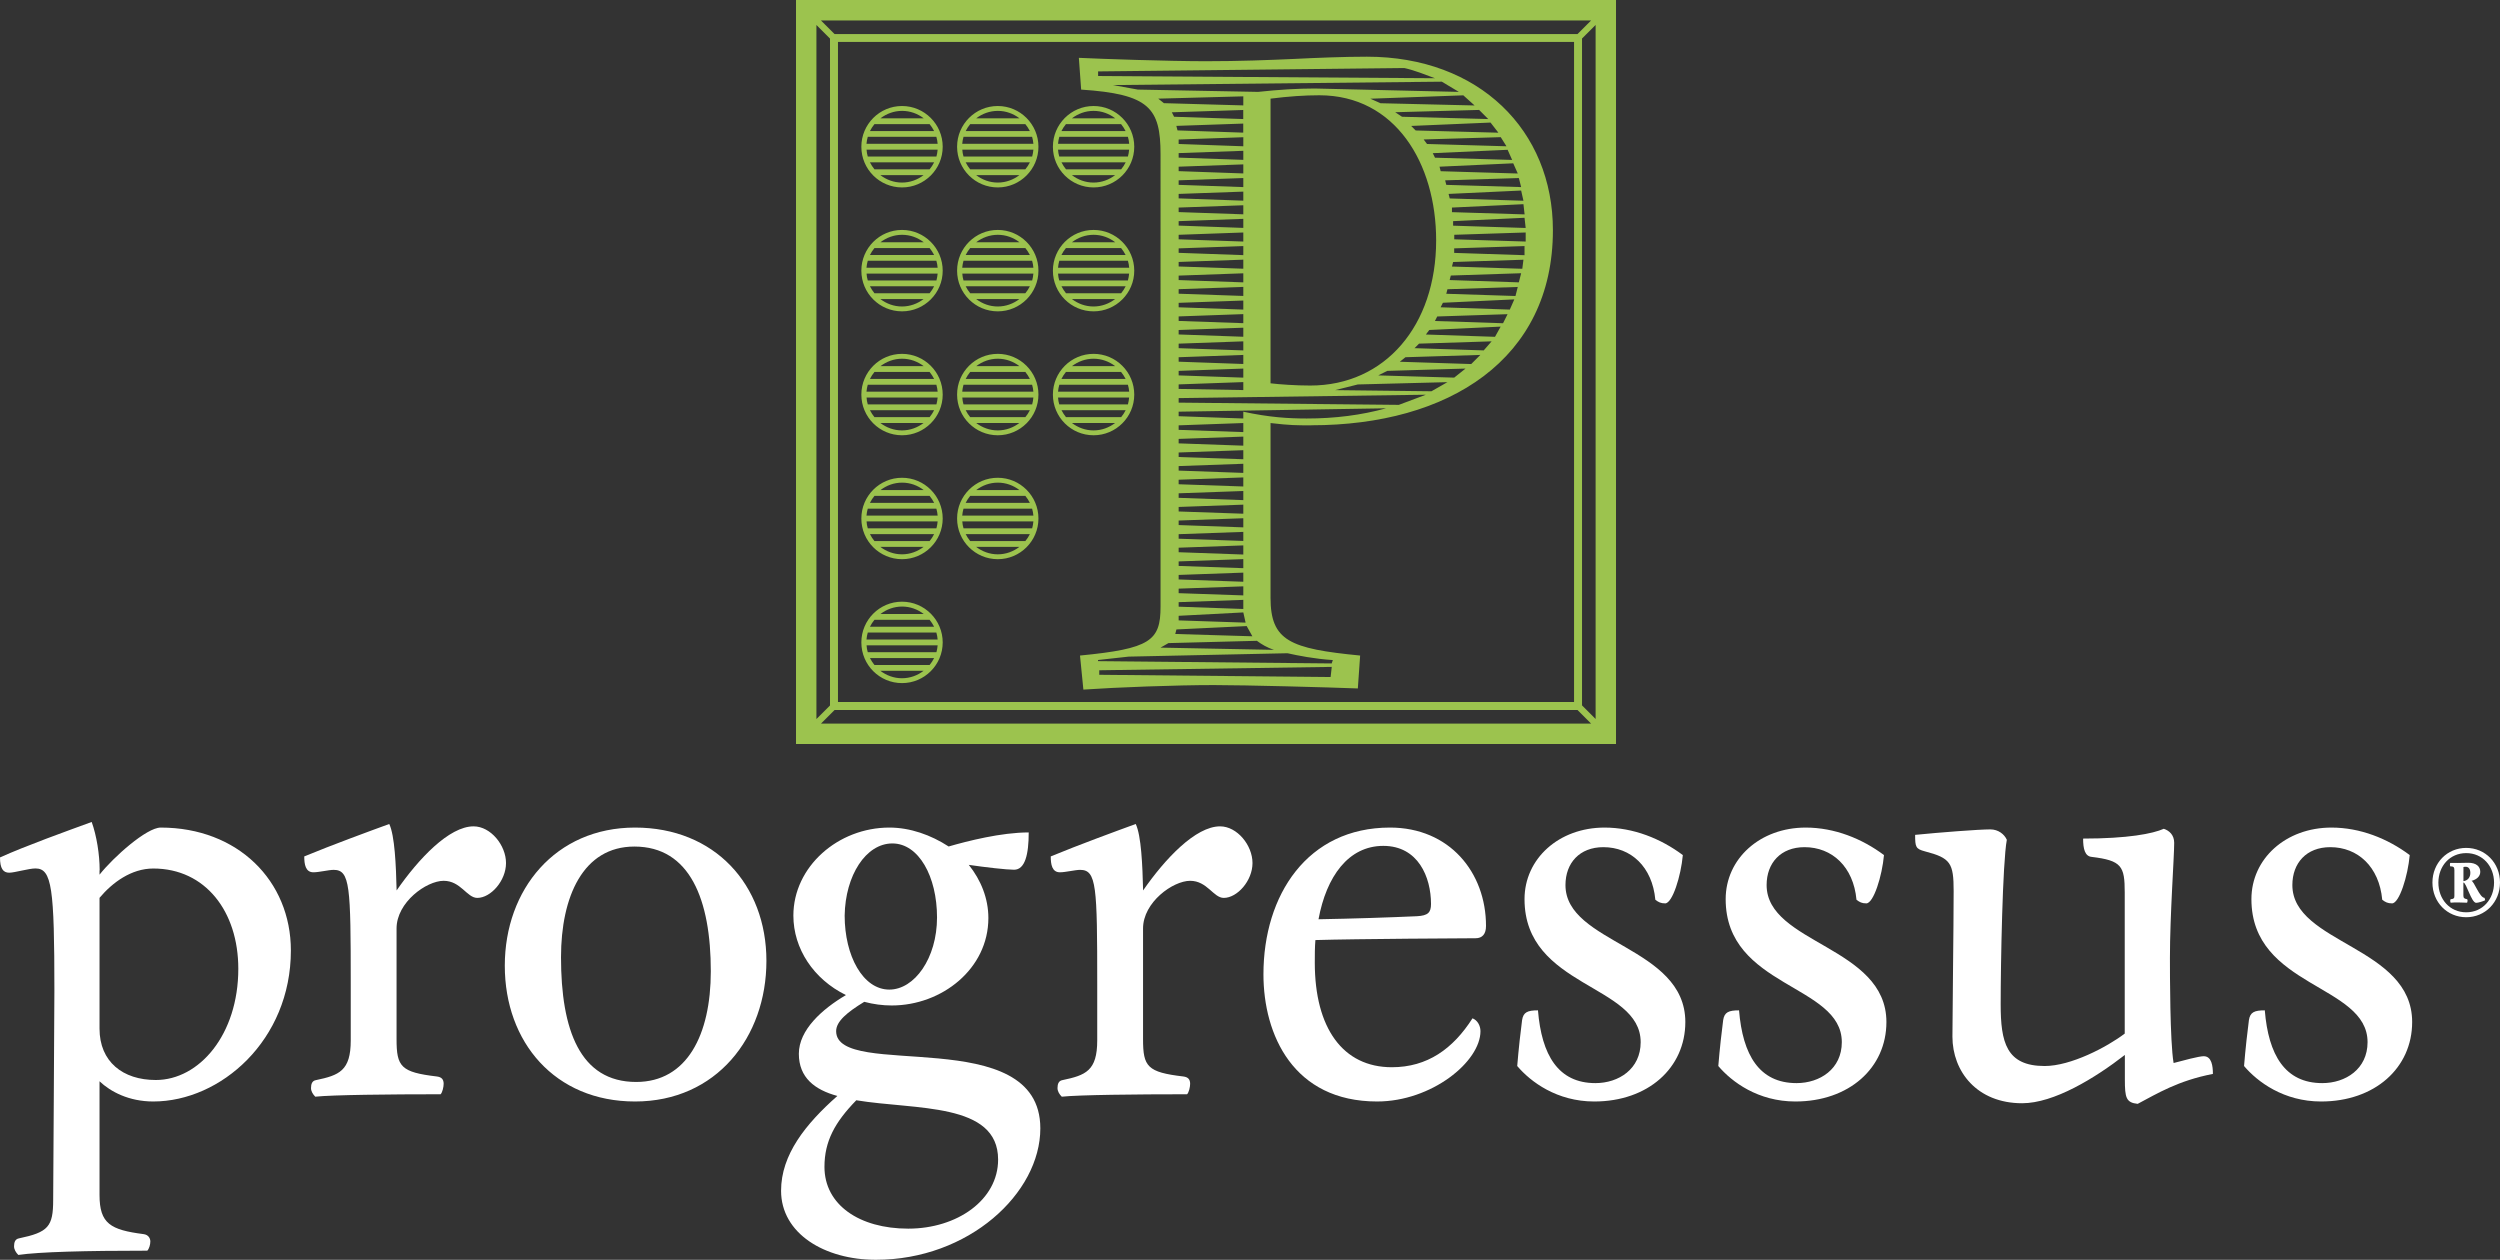 <?xml version="1.0" encoding="UTF-8" standalone="no"?>
<svg
   id="Layer_2"
   data-name="Layer 2"
   viewBox="0 0 370 186.45"
   version="1.1"
   sodipodi:docname="imagotipo_progressus_noslogan_blanco.svg"
   inkscape:version="1.4 (e7c3feb1, 2024-10-09)"
   width="370"
   height="186.45"
   xmlns:inkscape="http://www.inkscape.org/namespaces/inkscape"
   xmlns:sodipodi="http://sodipodi.sourceforge.net/DTD/sodipodi-0.dtd"
   xmlns="http://www.w3.org/2000/svg"
   xmlns:svg="http://www.w3.org/2000/svg">
  <rect x="0" y="0" width="370" height="186.45" fill="#333333" stroke="none"/>
  <sodipodi:namedview
     id="namedview51"
     pagecolor="#ffffff"
     bordercolor="#000000"
     borderopacity="0.25"
     inkscape:showpageshadow="2"
     inkscape:pageopacity="0.0"
     inkscape:pagecheckerboard="0"
     inkscape:deskcolor="#d1d1d1"
     inkscape:zoom="1.3310847"
     inkscape:cx="186.31421"
     inkscape:cy="110.43625"
     inkscape:window-width="1648"
     inkscape:window-height="767"
     inkscape:window-x="187"
     inkscape:window-y="115"
     inkscape:window-maximized="0"
     inkscape:current-layer="Layer_2" />
  <defs
     id="defs1">
    <style
       id="style1">
      .cls-1 {
        fill: #9cc34e;
      }

      .cls-2 {
        fill: #808081;
      }

      .cls-3 {
        fill: #272525;
      }
    </style>
  </defs>
  <g
     id="g10"
     style="fill:#ffffff"
     transform="translate(-0.02)">
    <path
       class="cls-3"
       d="m 14.75,128.82 v 0.63 c 2.08,-2.62 6.97,-6.97 9.05,-6.97 11.4,0 19.27,7.87 19.27,18.19 0,13.3 -10.41,22.35 -20.36,22.35 -3.62,0 -6.33,-1.45 -7.96,-2.99 v 16.83 c 0,4.25 1.63,5.16 6.52,5.79 0.72,0.09 1,0.63 1,1.09 0,0.46 -0.18,1.09 -0.45,1.36 -9.14,0 -16.02,0.18 -19.09,0.63 -0.36,-0.36 -0.63,-0.81 -0.63,-1.27 0,-0.63 0.18,-1.08 0.72,-1.18 4.34,-0.91 5.07,-1.72 5.07,-5.7 0,-1.9 0.18,-27.24 0.18,-30.95 0,-15.2 -0.36,-18.1 -2.8,-18.1 -1,0 -3.08,0.63 -3.89,0.63 -0.9,0 -1.36,-0.63 -1.36,-2.26 3.8,-1.72 9.86,-3.89 13.57,-5.25 0.72,1.99 1.18,4.8 1.18,7.15 z m 20.54,14.56 c 0,-8.5 -4.89,-14.84 -12.58,-14.84 -3.26,0 -6.06,2.08 -7.96,4.34 v 19.36 c 0,4.89 3.44,7.6 8.33,7.6 6.42,0 12.21,-6.7 12.21,-16.47 z"
       id="path1"
       style="fill:#ffffff" />
    <path
       class="cls-3"
       d="m 58.71,131.8 c 3.26,-4.71 7.78,-9.5 11.4,-9.5 2.53,0 4.8,2.8 4.8,5.43 0,2.63 -2.26,5.16 -4.25,5.16 -1.54,0 -2.44,-2.53 -4.98,-2.53 -2.54,0 -6.97,3.17 -6.97,7.06 v 16.38 c 0,4.07 0.63,4.89 5.97,5.52 0.72,0.09 1,0.45 1,1.09 0,0.45 -0.18,1.27 -0.45,1.54 -7.51,0 -16.02,0.09 -18.55,0.36 -0.36,-0.36 -0.63,-0.81 -0.63,-1.27 0,-0.63 0.18,-1.08 0.72,-1.18 3.44,-0.72 5.16,-1.36 5.16,-5.88 v -8.32 c 0,-14.48 -0.09,-16.92 -2.53,-16.92 -0.72,0 -2.17,0.36 -2.99,0.36 -1.18,0 -1.36,-1.18 -1.36,-2.35 4.16,-1.72 9.59,-3.71 12.58,-4.8 0.81,1.72 1,6.06 1.09,9.86 z"
       id="path2"
       style="fill:#ffffff" />
    <path
       class="cls-3"
       d="m 94,163.02 c -11.85,0 -19.27,-8.78 -19.27,-20.09 0,-11.31 7.51,-20.45 19.27,-20.45 11.76,0 19.45,8.42 19.45,19.73 0,11.31 -7.42,20.81 -19.45,20.81 z m -0.09,-37.73 c -7.6,0 -10.86,7.42 -10.86,16.38 0,10.77 2.81,18.46 11.13,18.46 7.51,0 11.04,-6.97 11.04,-16.38 0,-10.59 -3.08,-18.46 -11.31,-18.46 z"
       id="path3"
       style="fill:#ffffff" />
    <path
       class="cls-3"
       d="m 131.64,122.48 c 3.08,0 6.15,1.09 8.78,2.8 2.8,-0.81 7.78,-2.08 11.85,-2.08 0,3.26 -0.54,5.52 -2.17,5.52 -1.09,0 -4.25,-0.36 -6.7,-0.72 1.81,2.26 2.9,4.98 2.9,7.87 0,7.51 -6.88,12.94 -14.3,12.94 -1.36,0 -2.71,-0.18 -4.07,-0.54 -2.53,1.54 -4.16,2.9 -4.16,4.34 0,7.33 30.22,-1.36 30.22,14.39 0,9.59 -10.59,19.45 -24.34,19.45 -7.6,0 -14.03,-3.89 -14.03,-10.22 0,-5.34 3.62,-9.86 8.33,-14.03 -3.35,-0.91 -5.7,-2.71 -5.7,-6.24 0,-3.53 3.44,-6.61 6.97,-8.69 -4.8,-2.35 -7.78,-6.88 -7.78,-11.76 0,-7.24 6.61,-13.03 14.21,-13.03 z m -4.89,40.36 c -3.17,3.26 -4.71,6.06 -4.71,9.86 0,5.61 5.16,9.14 12.4,9.14 7.24,0 13.3,-4.25 13.3,-10.22 0,-8.5 -12.21,-7.33 -20.99,-8.78 z m 4.89,-16.38 c 3.71,0 7.06,-4.62 7.06,-10.68 0,-6.06 -2.71,-10.95 -6.61,-10.95 -3.9,0 -6.97,4.71 -7.06,10.68 0,5.97 2.71,10.95 6.61,10.95 z"
       id="path4"
       style="fill:#ffffff" />
    <path
       class="cls-3"
       d="m 169.19,131.8 c 3.26,-4.71 7.78,-9.5 11.4,-9.5 2.53,0 4.8,2.8 4.8,5.43 0,2.63 -2.26,5.16 -4.25,5.16 -1.54,0 -2.44,-2.53 -4.98,-2.53 -2.54,0 -6.97,3.17 -6.97,7.06 v 16.38 c 0,4.07 0.63,4.89 5.97,5.52 0.72,0.09 1,0.45 1,1.09 0,0.45 -0.18,1.27 -0.45,1.54 -7.51,0 -16.02,0.09 -18.55,0.36 -0.36,-0.36 -0.63,-0.81 -0.63,-1.27 0,-0.63 0.18,-1.08 0.72,-1.18 3.44,-0.72 5.16,-1.36 5.16,-5.88 v -8.32 c 0,-14.48 -0.09,-16.92 -2.53,-16.92 -0.72,0 -2.17,0.36 -2.99,0.36 -1.18,0 -1.36,-1.18 -1.36,-2.35 4.16,-1.72 9.59,-3.71 12.58,-4.8 0.81,1.72 1,6.06 1.09,9.86 z"
       id="path5"
       style="fill:#ffffff" />
    <path
       class="cls-3"
       d="m 203.84,163.02 c -12.4,0 -16.83,-9.86 -16.83,-18.82 0,-11.76 6.52,-21.72 18.73,-21.72 8.78,0 14.21,6.61 14.21,14.57 0,1.18 -0.54,1.81 -1.54,1.81 -0.81,0 -17.74,0.09 -23.71,0.27 -0.09,1.08 -0.09,2.17 -0.09,3.35 0,9.68 4.16,15.47 11.4,15.47 5.25,0 9.05,-2.71 11.94,-7.24 0.72,0.27 1.18,1.08 1.18,1.9 0,4.52 -7.24,10.41 -15.29,10.41 z m 7.97,-29.23 c 0,-3.98 -1.9,-8.6 -7.06,-8.6 -5.16,0 -8.42,4.52 -9.59,10.86 5.16,-0.09 10.59,-0.27 14.57,-0.45 1.63,-0.09 2.08,-0.54 2.08,-1.81 z"
       id="path6"
       style="fill:#ffffff" />
    <path
       class="cls-3"
       d="m 246.46,133.7 c -0.63,0 -1,-0.18 -1.45,-0.54 -0.45,-4.89 -3.62,-7.78 -7.69,-7.78 -3.53,0 -5.61,2.35 -5.61,5.61 0,8.69 17.74,9.05 17.74,20.27 0,6.79 -5.52,11.76 -13.48,11.76 -5.52,0 -9.41,-2.9 -11.4,-5.25 0.18,-2.26 0.54,-5.52 0.72,-6.79 0.18,-1.18 0.81,-1.45 2.35,-1.45 0.54,6.61 2.99,10.77 8.5,10.77 3.44,0 6.7,-2.08 6.7,-6.06 0,-8.6 -17.19,-8.05 -17.19,-21.17 0,-5.97 5.07,-10.59 11.85,-10.59 4.25,0 8.32,1.63 11.58,4.07 -0.27,3.08 -1.54,7.15 -2.62,7.15 z"
       id="path7"
       style="fill:#ffffff" />
    <path
       class="cls-3"
       d="m 276.23,133.7 c -0.63,0 -1,-0.18 -1.45,-0.54 -0.45,-4.89 -3.62,-7.78 -7.69,-7.78 -3.53,0 -5.61,2.35 -5.61,5.61 0,8.69 17.73,9.05 17.73,20.27 0,6.79 -5.52,11.76 -13.48,11.76 -5.52,0 -9.41,-2.9 -11.4,-5.25 0.18,-2.26 0.54,-5.52 0.72,-6.79 0.18,-1.18 0.81,-1.45 2.35,-1.45 0.54,6.61 2.99,10.77 8.51,10.77 3.44,0 6.7,-2.08 6.7,-6.06 0,-8.6 -17.19,-8.05 -17.19,-21.17 0,-5.97 5.07,-10.59 11.85,-10.59 4.25,0 8.32,1.63 11.58,4.07 -0.27,3.08 -1.54,7.15 -2.62,7.15 z"
       id="path8"
       style="fill:#ffffff" />
    <path
       class="cls-3"
       d="m 321.74,157.32 c 1.36,-0.36 3.71,-1 4.43,-1 1.18,0 1.36,1.45 1.36,2.62 -5.16,1 -8.23,2.9 -11.13,4.43 -1.72,-0.18 -1.9,-0.9 -1.9,-3.62 v -3.62 c -4.43,3.44 -10.5,7.15 -15.2,7.15 -6.7,0 -10.32,-4.71 -10.32,-9.86 0,-3.26 0.18,-16.47 0.18,-21.54 0,-4.16 -0.45,-4.89 -4.25,-5.88 -1.36,-0.36 -1.45,-0.63 -1.45,-2.44 3.62,-0.36 9.41,-0.81 11.13,-0.81 1.18,0 2.08,0.72 2.44,1.54 -0.63,3.35 -0.91,18.28 -0.91,24.34 0,5.61 0.81,9.14 6.51,9.14 3.89,0 9.23,-2.81 11.85,-4.8 v -20.9 c 0,-3.89 -0.45,-4.71 -4.89,-5.25 -1,-0.09 -1.27,-1.18 -1.27,-2.71 6.6,0 10.31,-0.72 11.94,-1.45 0.81,0.27 1.54,0.91 1.54,2.08 0,2.17 -0.63,10.68 -0.63,17.01 0,2.26 0,12.4 0.54,15.56 z"
       id="path9"
       style="fill:#ffffff" />
    <path
       class="cls-3"
       d="m 354.04,133.7 c -0.63,0 -1,-0.18 -1.45,-0.54 -0.45,-4.89 -3.62,-7.78 -7.69,-7.78 -3.53,0 -5.61,2.35 -5.61,5.61 0,8.69 17.73,9.05 17.73,20.27 0,6.79 -5.52,11.76 -13.48,11.76 -5.52,0 -9.41,-2.9 -11.4,-5.25 0.18,-2.26 0.54,-5.52 0.72,-6.79 0.18,-1.18 0.81,-1.45 2.35,-1.45 0.54,6.61 2.99,10.77 8.51,10.77 3.44,0 6.7,-2.08 6.7,-6.06 0,-8.6 -17.19,-8.05 -17.19,-21.17 0,-5.97 5.07,-10.59 11.85,-10.59 4.25,0 8.32,1.63 11.58,4.07 -0.27,3.08 -1.54,7.15 -2.62,7.15 z"
       id="path10"
       style="fill:#ffffff" />
  </g>
  <path
     class="cls-3"
     d="m 365,135.75 c -2.81,0 -5,-2.22 -5,-5.13 0,-2.91 2.19,-5.13 5,-5.13 2.81,0 5,2.22 5,5.13 0,2.91 -2.2,5.13 -5,5.13 z m 0,-9.49 c -2.43,0 -4.12,1.92 -4.12,4.37 0,2.45 1.69,4.39 4.12,4.39 2.43,0 4.12,-1.94 4.12,-4.39 0,-2.45 -1.7,-4.37 -4.12,-4.37 z m 0.2,7.02 c 0,0.1 -0.03,0.23 -0.07,0.32 -0.27,-0.01 -1.05,-0.04 -1.35,-0.04 -0.36,0 -0.75,0 -1.08,0.04 -0.03,-0.06 -0.07,-0.17 -0.07,-0.29 0,-0.13 0.04,-0.23 0.1,-0.23 0.43,-0.04 0.52,-0.14 0.52,-0.49 v -3.82 c 0,-0.45 -0.14,-0.55 -0.62,-0.55 -0.03,-0.07 -0.04,-0.22 -0.04,-0.29 0,-0.13 0.03,-0.22 0.07,-0.22 0.16,0 0.71,0.01 1.09,0.01 0.62,0 1.34,-0.03 1.56,-0.03 1.15,0 1.77,0.53 1.77,1.34 0,0.66 -0.52,1.14 -1.31,1.34 0.37,0 1.22,2.51 1.94,2.51 0.03,0.07 0.09,0.29 0.09,0.36 -0.3,0.16 -1.05,0.38 -1.33,0.38 -0.71,0 -1.45,-3.01 -1.89,-3.01 v 1.9 c 0,0.4 0.12,0.49 0.5,0.56 0.09,0.01 0.12,0.1 0.12,0.2 z m -0.28,-5 c -0.13,0 -0.23,0.01 -0.33,0.04 v 2.09 c 0.66,-0.09 1.02,-0.58 1.02,-1.22 0,-0.55 -0.24,-0.91 -0.69,-0.91 z"
     id="path11"
     style="fill:#ffffff" />
  <g
     id="g26"
     transform="translate(-0.02)">
    <path
       class="cls-1"
       d="M 117.83,0 H 239.19 V 110.11 H 117.83 Z m 3.02,106.42 2.01,-2.01 V 5.71 L 120.85,3.7 Z M 123.54,5.04 H 233.49 L 235.5,3.03 H 121.52 l 2.01,2.01 z m -2.02,102.05 H 235.5 l -2.01,-2.01 H 123.54 l -2.01,2.01 z m 2.52,-3.19 H 232.98 V 6.21 H 124.04 Z m 110.12,0.5 2.01,2.01 V 3.69 l -2.01,2.01 v 98.69 z"
       id="path12" />
    <path
       class="cls-1"
       d="m 194.1,62.94 c 20.31,0 35.75,-9.74 35.75,-28.87 0,-14.77 -10.91,-25.68 -27.53,-25.68 -3.36,0 -7.55,0.17 -10.74,0.33 -3.86,0.17 -8.06,0.34 -13.09,0.34 -5.54,0 -15.44,-0.34 -18.8,-0.5 l 0.34,4.7 c 10.07,0.67 11.75,2.69 11.75,9.57 V 89.8 c 0,5.04 -1.51,6.21 -11.92,7.22 l 0.5,5.04 c 4.87,-0.34 13.76,-0.67 19.3,-0.67 4.7,0 16.95,0.33 21.32,0.5 l 0.34,-4.87 C 190.91,96.01 188.06,94.84 188.06,88.46 V 62.61 c 2.85,0.34 3.86,0.34 6.04,0.34 z m 12.92,-3.02 -32.56,-0.33 v -0.67 l 36.59,-0.5 -4.03,1.51 z m -32.9,33.24 10.41,-0.5 0.84,1.51 -11.41,-0.34 0.17,-0.67 z m -0.33,-75.87 -0.34,-0.67 10.57,-0.34 v 1.34 l -10.24,-0.34 z m 0.67,74.52 v -0.67 l 9.57,-0.5 0.34,1.51 -9.9,-0.33 z m 9.57,-25.18 v 1.34 l -9.57,-0.33 v -0.67 z m -9.57,-1 v -0.67 l 9.57,-0.34 v 1.34 l -9.57,-0.34 z m 9.57,3.02 v 1.34 l -9.57,-0.34 v -0.67 l 9.57,-0.34 z m 0,2.01 V 72 l -9.57,-0.33 V 71 Z m 0,2.02 v 1.34 l -9.57,-0.34 v -0.67 l 9.57,-0.34 z m 0,2.01 v 1.34 l -9.57,-0.33 v -0.67 z m 0,2.02 v 1.34 l -9.57,-0.34 v -0.67 l 9.57,-0.34 z m 0,2.01 v 1.34 l -9.57,-0.33 v -0.67 z m 0,2.01 v 1.34 l -9.57,-0.34 v -0.67 l 9.57,-0.34 z m 0,2.02 v 1.34 l -9.57,-0.33 v -0.67 z m 0,2.01 v 1.34 l -9.57,-0.34 v -0.67 l 9.57,-0.34 z m 0,2.02 v 1.34 l -9.57,-0.33 v -0.67 z m 0,2.01 v 1.34 l -9.57,-0.34 v -0.67 l 9.57,-0.34 z m 0,-24.84 -9.57,-0.33 v -0.67 l 9.57,-0.34 z m -9.74,-44.65 -0.17,-0.67 9.9,-0.34 v 1.34 z m 0.17,36.26 v -0.67 l 9.57,-0.34 v 1.34 z m 9.57,1 v 1.17 l -9.57,-0.17 v -0.67 l 9.57,-0.34 z m -9.57,-3.02 v -0.67 l 9.57,-0.34 v 1.34 l -9.57,-0.34 z m 0,-2.01 v -0.67 l 9.57,-0.34 v 1.34 z m 0,-2.02 v -0.67 l 9.57,-0.34 v 1.34 l -9.57,-0.34 z m 0,-2.01 v -0.67 l 9.57,-0.34 v 1.34 z m 0,-2.01 v -0.67 l 9.57,-0.34 v 1.34 l -9.57,-0.34 z m 0,-2.02 V 42.8 l 9.57,-0.34 v 1.34 z m 0,-2.01 v -0.67 l 9.57,-0.34 v 1.34 l -9.57,-0.34 z m 0,-2.02 v -0.67 l 9.57,-0.34 v 1.34 z m 0,-2.01 v -0.67 l 9.57,-0.34 v 1.34 l -9.57,-0.34 z m 0,-2.01 v -0.67 l 9.57,-0.34 v 1.34 z m 0,-2.02 v -0.67 l 9.57,-0.34 v 1.34 l -9.57,-0.34 z m 0,-2.01 v -0.67 l 9.57,-0.34 v 1.34 z m 0,-2.02 V 28.7 l 9.57,-0.34 v 1.34 l -9.57,-0.34 z m 0,-2.01 v -0.67 l 9.57,-0.34 v 1.34 z m 0,-2.02 v -0.67 l 9.57,-0.34 v 1.34 l -9.57,-0.34 z m 0,-2.01 v -0.67 l 9.57,-0.34 v 1.34 z m 0,-2.01 v -0.67 l 9.57,-0.34 v 1.34 l -9.57,-0.34 z m 13.6,35.41 V 14.6 c 2.69,-0.34 5.04,-0.5 7.22,-0.5 11.25,0 17.29,10.07 17.29,21.48 0,12.59 -7.55,21.48 -18.63,21.48 -2.18,0 -4.53,-0.17 -5.88,-0.33 z m 23.83,1.18 -14.27,-0.17 3.36,-0.84 13.26,-0.34 -2.35,1.34 z m 3.36,-2.02 -11.25,-0.33 1.34,-0.67 11.58,-0.34 -1.68,1.34 z m 2.51,-2.01 -10.57,-0.34 0.84,-0.67 11.08,-0.34 -1.34,1.34 z m 1.85,-2.02 -10.24,-0.33 0.67,-0.67 10.74,-0.34 z m 1.68,-2.01 -10.24,-0.34 0.5,-0.67 10.57,-0.5 -0.84,1.51 z m 1.17,-2.01 -10.07,-0.33 0.34,-0.67 10.41,-0.34 -0.67,1.34 z m 1.01,-2.02 -10.24,-0.34 0.34,-0.67 10.57,-0.5 z m 0.84,-2.01 -10.24,-0.33 0.17,-0.67 10.41,-0.34 z m 0.5,-2.02 -10.24,-0.34 0.17,-0.67 10.41,-0.34 -0.34,1.34 z m 0.51,-2.01 -10.41,-0.33 0.17,-0.67 10.41,-0.34 z m 0.33,-2.01 -10.41,-0.34 v -0.67 l 10.41,-0.34 v 1.34 z m 0.17,-2.02 -10.57,-0.33 v -0.67 l 10.57,-0.34 z M 215.08,33.4 v -0.67 l 10.57,-0.5 0.17,1.51 z m -0.17,-2.01 v -0.67 l 10.58,-0.5 0.17,1.51 -10.74,-0.33 z m -0.33,-2.02 -0.17,-0.67 10.74,-0.5 0.34,1.51 z m 10.57,-1.68 -11.08,-0.33 -0.17,-0.67 10.91,-0.34 z m -0.5,-2.01 -11.41,-0.34 -0.17,-0.67 10.91,-0.5 z m -0.84,-2.01 -11.41,-0.33 -0.33,-0.67 11.08,-0.5 0.67,1.51 z m -0.84,-2.02 -11.75,-0.34 -0.5,-0.67 11.41,-0.34 0.84,1.34 z m -1.18,-2.01 -12.25,-0.33 -0.67,-0.67 11.75,-0.5 1.17,1.51 z m -1.51,-2.02 -12.76,-0.34 -1.01,-0.67 12.42,-0.34 1.34,1.34 z m -2.01,-2.01 -13.93,-0.33 -1.51,-0.67 13.76,-0.5 1.68,1.51 z m -55.73,-5.04 45.32,-0.5 c 1.51,0.33 3.19,1.01 4.53,1.51 l -49.85,-0.33 v -0.67 z m 5.88,2.69 -3.69,-0.67 48.68,-0.5 2.52,1.51 -21.32,-0.5 c -2.52,0 -5.37,0.17 -8.39,0.5 l -17.79,-0.34 z m 3.02,1.34 12.59,-0.34 v 1.34 l -11.75,-0.33 z m 25.51,85.6 -34.24,-0.33 V 99.2 l 34.41,-0.5 -0.17,1.51 z m -6.38,-3.52 c 1.51,0.34 4.03,0.84 6.71,1.01 l -0.17,0.5 -34.58,-0.34 v -0.17 l 4.53,-0.5 23.5,-0.5 z m -2.01,-0.5 -16.78,-0.33 1.17,-0.67 13.09,-0.34 c 0.67,0.5 1.51,1.01 2.52,1.34 z m -4.53,-35.25 v 1.01 l -9.57,-0.34 v -0.67 l 30.71,-0.5 c -3.69,1.01 -7.55,1.51 -11.75,1.51 -2.69,0 -5.54,-0.17 -9.4,-1.01 z"
       id="path13" />
    <g
       id="g25">
      <path
         class="cls-1"
         d="m 133.52,89.05 c -3.32,0 -6.02,2.7 -6.02,6.03 0,3.33 2.7,6.02 6.02,6.02 3.32,0 6.02,-2.7 6.02,-6.02 0,-3.32 -2.7,-6.03 -6.02,-6.03 z m -4.08,9.37 c -0.26,-0.32 -0.48,-0.66 -0.67,-1.03 h 9.5 c -0.18,0.37 -0.41,0.71 -0.67,1.03 z m -0.99,-1.89 c -0.1,-0.33 -0.16,-0.67 -0.18,-1.02 h 10.52 c -0.03,0.35 -0.09,0.69 -0.18,1.02 h -10.15 z m -0.19,-1.88 c 0.03,-0.35 0.09,-0.7 0.19,-1.03 h 10.15 c 0.1,0.33 0.16,0.67 0.19,1.03 h -10.52 z m 10.01,-1.89 h -9.5 c 0.18,-0.37 0.41,-0.71 0.67,-1.03 h 8.16 c 0.26,0.32 0.48,0.66 0.67,1.03 z m -1.55,-1.89 h -6.39 c 0.89,-0.68 1.99,-1.1 3.2,-1.1 1.21,0 2.31,0.42 3.2,1.1 z m -6.4,8.41 h 6.39 c -0.89,0.68 -1.99,1.1 -3.2,1.1 -1.21,0 -2.3,-0.42 -3.2,-1.1 z"
         id="path14" />
      <path
         class="cls-1"
         d="m 161.87,15.69 c -3.32,0 -6.02,2.7 -6.02,6.03 0,3.33 2.7,6.02 6.02,6.02 3.32,0 6.02,-2.7 6.02,-6.02 0,-3.32 -2.7,-6.03 -6.02,-6.03 z m -4.08,9.37 c -0.26,-0.32 -0.48,-0.66 -0.67,-1.03 h 9.5 c -0.18,0.37 -0.41,0.71 -0.67,1.03 z m -1,-1.89 c -0.1,-0.33 -0.16,-0.67 -0.18,-1.02 h 10.52 c -0.03,0.35 -0.09,0.69 -0.18,1.02 H 156.8 Z m -0.18,-1.89 c 0.03,-0.35 0.09,-0.7 0.19,-1.03 h 10.15 c 0.1,0.33 0.16,0.67 0.19,1.03 h -10.52 z m 10,-1.88 h -9.5 c 0.18,-0.37 0.41,-0.71 0.67,-1.03 h 8.16 c 0.26,0.32 0.48,0.66 0.67,1.03 z m -1.55,-1.89 h -6.39 c 0.89,-0.68 1.99,-1.1 3.2,-1.1 1.21,0 2.31,0.42 3.2,1.1 z m -6.39,8.41 h 6.39 c -0.89,0.68 -1.99,1.1 -3.2,1.1 -1.21,0 -2.3,-0.42 -3.2,-1.1 z"
         id="path15" />
      <path
         class="cls-1"
         d="m 133.52,15.69 c -3.32,0 -6.02,2.7 -6.02,6.03 0,3.33 2.7,6.02 6.02,6.02 3.32,0 6.02,-2.7 6.02,-6.02 0,-3.32 -2.7,-6.03 -6.02,-6.03 z m -4.08,9.37 c -0.26,-0.32 -0.48,-0.66 -0.67,-1.03 h 9.5 c -0.18,0.37 -0.41,0.71 -0.67,1.03 z m -0.99,-1.89 c -0.1,-0.33 -0.16,-0.67 -0.18,-1.02 h 10.52 c -0.03,0.35 -0.09,0.69 -0.18,1.02 h -10.15 z m -0.19,-1.89 c 0.03,-0.35 0.09,-0.7 0.19,-1.03 h 10.15 c 0.1,0.33 0.16,0.67 0.19,1.03 h -10.52 z m 10.01,-1.88 h -9.5 c 0.18,-0.37 0.41,-0.71 0.67,-1.03 h 8.16 c 0.26,0.32 0.48,0.66 0.67,1.03 z m -1.55,-1.89 h -6.39 c 0.89,-0.68 1.99,-1.1 3.2,-1.1 1.21,0 2.31,0.42 3.2,1.1 z m -6.4,8.41 h 6.39 c -0.89,0.68 -1.99,1.1 -3.2,1.1 -1.21,0 -2.3,-0.42 -3.2,-1.1 z"
         id="path16" />
      <path
         class="cls-1"
         d="m 133.52,70.71 c -3.32,0 -6.02,2.7 -6.02,6.03 0,3.33 2.7,6.02 6.02,6.02 3.32,0 6.02,-2.7 6.02,-6.02 0,-3.32 -2.7,-6.03 -6.02,-6.03 z m -4.08,9.37 c -0.26,-0.32 -0.48,-0.66 -0.67,-1.03 h 9.5 c -0.18,0.37 -0.41,0.71 -0.67,1.03 z m -0.99,-1.89 c -0.1,-0.33 -0.16,-0.67 -0.18,-1.02 h 10.52 c -0.03,0.35 -0.09,0.69 -0.18,1.02 h -10.15 z m -0.19,-1.88 c 0.03,-0.35 0.09,-0.7 0.19,-1.03 h 10.15 c 0.1,0.33 0.16,0.67 0.19,1.03 h -10.52 z m 10.01,-1.89 h -9.5 c 0.18,-0.37 0.41,-0.71 0.67,-1.03 h 8.16 c 0.26,0.32 0.48,0.66 0.67,1.03 z m -1.55,-1.89 h -6.39 c 0.89,-0.68 1.99,-1.1 3.2,-1.1 1.21,0 2.31,0.42 3.2,1.1 z m -6.4,8.41 h 6.39 c -0.89,0.68 -1.99,1.1 -3.2,1.1 -1.21,0 -2.3,-0.42 -3.2,-1.1 z"
         id="path17" />
      <path
         class="cls-1"
         d="m 133.52,52.37 c -3.32,0 -6.02,2.7 -6.02,6.03 0,3.33 2.7,6.02 6.02,6.02 3.32,0 6.02,-2.7 6.02,-6.02 0,-3.32 -2.7,-6.03 -6.02,-6.03 z m -4.08,9.37 c -0.26,-0.32 -0.48,-0.66 -0.67,-1.03 h 9.5 c -0.18,0.37 -0.41,0.71 -0.67,1.03 z m -0.99,-1.89 c -0.1,-0.33 -0.16,-0.67 -0.18,-1.02 h 10.52 c -0.03,0.35 -0.09,0.69 -0.18,1.02 h -10.15 z m -0.19,-1.88 c 0.03,-0.35 0.09,-0.7 0.19,-1.03 h 10.15 c 0.1,0.33 0.16,0.67 0.19,1.03 h -10.52 z m 10.01,-1.89 h -9.5 c 0.18,-0.37 0.41,-0.71 0.67,-1.03 h 8.16 c 0.26,0.32 0.48,0.66 0.67,1.03 z m -1.55,-1.89 h -6.39 c 0.89,-0.68 1.99,-1.1 3.2,-1.1 1.21,0 2.31,0.42 3.2,1.1 z m -6.4,8.41 h 6.39 c -0.89,0.68 -1.99,1.1 -3.2,1.1 -1.21,0 -2.3,-0.42 -3.2,-1.1 z"
         id="path18" />
      <path
         class="cls-1"
         d="m 133.52,34.03 c -3.32,0 -6.02,2.7 -6.02,6.03 0,3.33 2.7,6.02 6.02,6.02 3.32,0 6.02,-2.7 6.02,-6.02 0,-3.32 -2.7,-6.03 -6.02,-6.03 z m -4.08,9.37 c -0.26,-0.32 -0.48,-0.66 -0.67,-1.03 h 9.5 c -0.18,0.37 -0.41,0.71 -0.67,1.03 z m -0.99,-1.89 c -0.1,-0.33 -0.16,-0.67 -0.18,-1.02 h 10.52 c -0.03,0.35 -0.09,0.69 -0.18,1.02 h -10.15 z m -0.19,-1.89 c 0.03,-0.35 0.09,-0.7 0.19,-1.03 h 10.15 c 0.1,0.33 0.16,0.67 0.19,1.03 h -10.52 z m 10.01,-1.88 h -9.5 c 0.18,-0.37 0.41,-0.71 0.67,-1.03 h 8.16 c 0.26,0.32 0.48,0.66 0.67,1.03 z m -1.55,-1.89 h -6.39 c 0.89,-0.68 1.99,-1.1 3.2,-1.1 1.21,0 2.31,0.42 3.2,1.1 z m -6.4,8.41 h 6.39 c -0.89,0.68 -1.99,1.1 -3.2,1.1 -1.21,0 -2.3,-0.42 -3.2,-1.1 z"
         id="path19" />
      <path
         class="cls-1"
         d="m 147.69,15.69 c -3.32,0 -6.02,2.7 -6.02,6.03 0,3.33 2.7,6.02 6.02,6.02 3.32,0 6.02,-2.7 6.02,-6.02 0,-3.32 -2.7,-6.03 -6.02,-6.03 z m -4.08,9.37 c -0.26,-0.32 -0.48,-0.66 -0.67,-1.03 h 9.5 c -0.18,0.37 -0.41,0.71 -0.67,1.03 z m -0.99,-1.89 c -0.1,-0.33 -0.16,-0.67 -0.18,-1.02 h 10.52 c -0.03,0.35 -0.09,0.69 -0.18,1.02 h -10.15 z m -0.19,-1.89 c 0.03,-0.35 0.09,-0.7 0.19,-1.03 h 10.15 c 0.1,0.33 0.16,0.67 0.19,1.03 h -10.52 z m 10.01,-1.88 h -9.5 c 0.18,-0.37 0.41,-0.71 0.67,-1.03 h 8.16 c 0.26,0.32 0.48,0.66 0.67,1.03 z m -1.55,-1.89 h -6.39 c 0.89,-0.68 1.99,-1.1 3.2,-1.1 1.21,0 2.31,0.42 3.2,1.1 z m -6.39,8.41 h 6.39 c -0.89,0.68 -1.99,1.1 -3.2,1.1 -1.21,0 -2.3,-0.42 -3.2,-1.1 z"
         id="path20" />
      <path
         class="cls-1"
         d="m 147.69,70.71 c -3.32,0 -6.02,2.7 -6.02,6.03 0,3.33 2.7,6.02 6.02,6.02 3.32,0 6.02,-2.7 6.02,-6.02 0,-3.32 -2.7,-6.03 -6.02,-6.03 z m -4.08,9.37 c -0.26,-0.32 -0.48,-0.66 -0.67,-1.03 h 9.5 c -0.18,0.37 -0.41,0.71 -0.67,1.03 z m -0.99,-1.89 c -0.1,-0.33 -0.16,-0.67 -0.18,-1.02 h 10.52 c -0.03,0.35 -0.09,0.69 -0.18,1.02 h -10.15 z m -0.19,-1.88 c 0.03,-0.35 0.09,-0.7 0.19,-1.03 h 10.15 c 0.1,0.33 0.16,0.67 0.19,1.03 h -10.52 z m 10.01,-1.89 h -9.5 c 0.18,-0.37 0.41,-0.71 0.67,-1.03 h 8.16 c 0.26,0.32 0.48,0.66 0.67,1.03 z m -1.55,-1.89 h -6.39 c 0.89,-0.68 1.99,-1.1 3.2,-1.1 1.21,0 2.31,0.42 3.2,1.1 z m -6.39,8.41 h 6.39 c -0.89,0.68 -1.99,1.1 -3.2,1.1 -1.21,0 -2.3,-0.42 -3.2,-1.1 z"
         id="path21" />
      <path
         class="cls-1"
         d="m 147.69,52.37 c -3.32,0 -6.02,2.7 -6.02,6.03 0,3.33 2.7,6.02 6.02,6.02 3.32,0 6.02,-2.7 6.02,-6.02 0,-3.32 -2.7,-6.03 -6.02,-6.03 z m -4.08,9.37 c -0.26,-0.32 -0.48,-0.66 -0.67,-1.03 h 9.5 c -0.18,0.37 -0.41,0.71 -0.67,1.03 z m -0.99,-1.89 c -0.1,-0.33 -0.16,-0.67 -0.18,-1.02 h 10.52 c -0.03,0.35 -0.09,0.69 -0.18,1.02 h -10.15 z m -0.19,-1.88 c 0.03,-0.35 0.09,-0.7 0.19,-1.03 h 10.15 c 0.1,0.33 0.16,0.67 0.19,1.03 h -10.52 z m 10.01,-1.89 h -9.5 c 0.18,-0.37 0.41,-0.71 0.67,-1.03 h 8.16 c 0.26,0.32 0.48,0.66 0.67,1.03 z m -1.55,-1.89 h -6.39 c 0.89,-0.68 1.99,-1.1 3.2,-1.1 1.21,0 2.31,0.42 3.2,1.1 z m -6.39,8.41 h 6.39 c -0.89,0.68 -1.99,1.1 -3.2,1.1 -1.21,0 -2.3,-0.42 -3.2,-1.1 z"
         id="path22" />
      <path
         class="cls-1"
         d="m 147.69,34.03 c -3.32,0 -6.02,2.7 -6.02,6.03 0,3.33 2.7,6.02 6.02,6.02 3.32,0 6.02,-2.7 6.02,-6.02 0,-3.32 -2.7,-6.03 -6.02,-6.03 z m -4.08,9.37 c -0.26,-0.32 -0.48,-0.66 -0.67,-1.03 h 9.5 c -0.18,0.37 -0.41,0.71 -0.67,1.03 z m -0.99,-1.89 c -0.1,-0.33 -0.16,-0.67 -0.18,-1.02 h 10.52 c -0.03,0.35 -0.09,0.69 -0.18,1.02 h -10.15 z m -0.19,-1.89 c 0.03,-0.35 0.09,-0.7 0.19,-1.03 h 10.15 c 0.1,0.33 0.16,0.67 0.19,1.03 h -10.52 z m 10.01,-1.88 h -9.5 c 0.18,-0.37 0.41,-0.71 0.67,-1.03 h 8.16 c 0.26,0.32 0.48,0.66 0.67,1.03 z m -1.55,-1.89 h -6.39 c 0.89,-0.68 1.99,-1.1 3.2,-1.1 1.21,0 2.31,0.42 3.2,1.1 z m -6.39,8.41 h 6.39 c -0.89,0.68 -1.99,1.1 -3.2,1.1 -1.21,0 -2.3,-0.42 -3.2,-1.1 z"
         id="path23" />
      <path
         class="cls-1"
         d="m 161.87,52.37 c -3.32,0 -6.02,2.7 -6.02,6.03 0,3.33 2.7,6.02 6.02,6.02 3.32,0 6.02,-2.7 6.02,-6.02 0,-3.32 -2.7,-6.03 -6.02,-6.03 z m -4.08,9.37 c -0.26,-0.32 -0.48,-0.66 -0.67,-1.03 h 9.5 c -0.18,0.37 -0.41,0.71 -0.67,1.03 z m -1,-1.89 c -0.1,-0.33 -0.16,-0.67 -0.18,-1.02 h 10.52 c -0.03,0.35 -0.09,0.69 -0.18,1.02 H 156.8 Z m -0.18,-1.88 c 0.03,-0.35 0.09,-0.7 0.19,-1.03 h 10.15 c 0.1,0.33 0.16,0.67 0.19,1.03 h -10.52 z m 10,-1.89 h -9.5 c 0.18,-0.37 0.41,-0.71 0.67,-1.03 h 8.16 c 0.26,0.32 0.48,0.66 0.67,1.03 z m -1.55,-1.89 h -6.39 c 0.89,-0.68 1.99,-1.1 3.2,-1.1 1.21,0 2.31,0.42 3.2,1.1 z m -6.39,8.41 h 6.39 c -0.89,0.68 -1.99,1.1 -3.2,1.1 -1.21,0 -2.3,-0.42 -3.2,-1.1 z"
         id="path24" />
      <path
         class="cls-1"
         d="m 161.87,34.03 c -3.32,0 -6.02,2.7 -6.02,6.03 0,3.33 2.7,6.02 6.02,6.02 3.32,0 6.02,-2.7 6.02,-6.02 0,-3.32 -2.7,-6.03 -6.02,-6.03 z m -4.08,9.37 c -0.26,-0.32 -0.48,-0.66 -0.67,-1.03 h 9.5 c -0.18,0.37 -0.41,0.71 -0.67,1.03 z m -1,-1.89 c -0.1,-0.33 -0.16,-0.67 -0.18,-1.02 h 10.52 c -0.03,0.35 -0.09,0.69 -0.18,1.02 H 156.8 Z m -0.18,-1.89 c 0.03,-0.35 0.09,-0.7 0.19,-1.03 h 10.15 c 0.1,0.33 0.16,0.67 0.19,1.03 h -10.52 z m 10,-1.88 h -9.5 c 0.18,-0.37 0.41,-0.71 0.67,-1.03 h 8.16 c 0.26,0.32 0.48,0.66 0.67,1.03 z m -1.55,-1.89 h -6.39 c 0.89,-0.68 1.99,-1.1 3.2,-1.1 1.21,0 2.31,0.42 3.2,1.1 z m -6.39,8.41 h 6.39 c -0.89,0.68 -1.99,1.1 -3.2,1.1 -1.21,0 -2.3,-0.42 -3.2,-1.1 z"
         id="path25" />
    </g>
  </g>
</svg>
